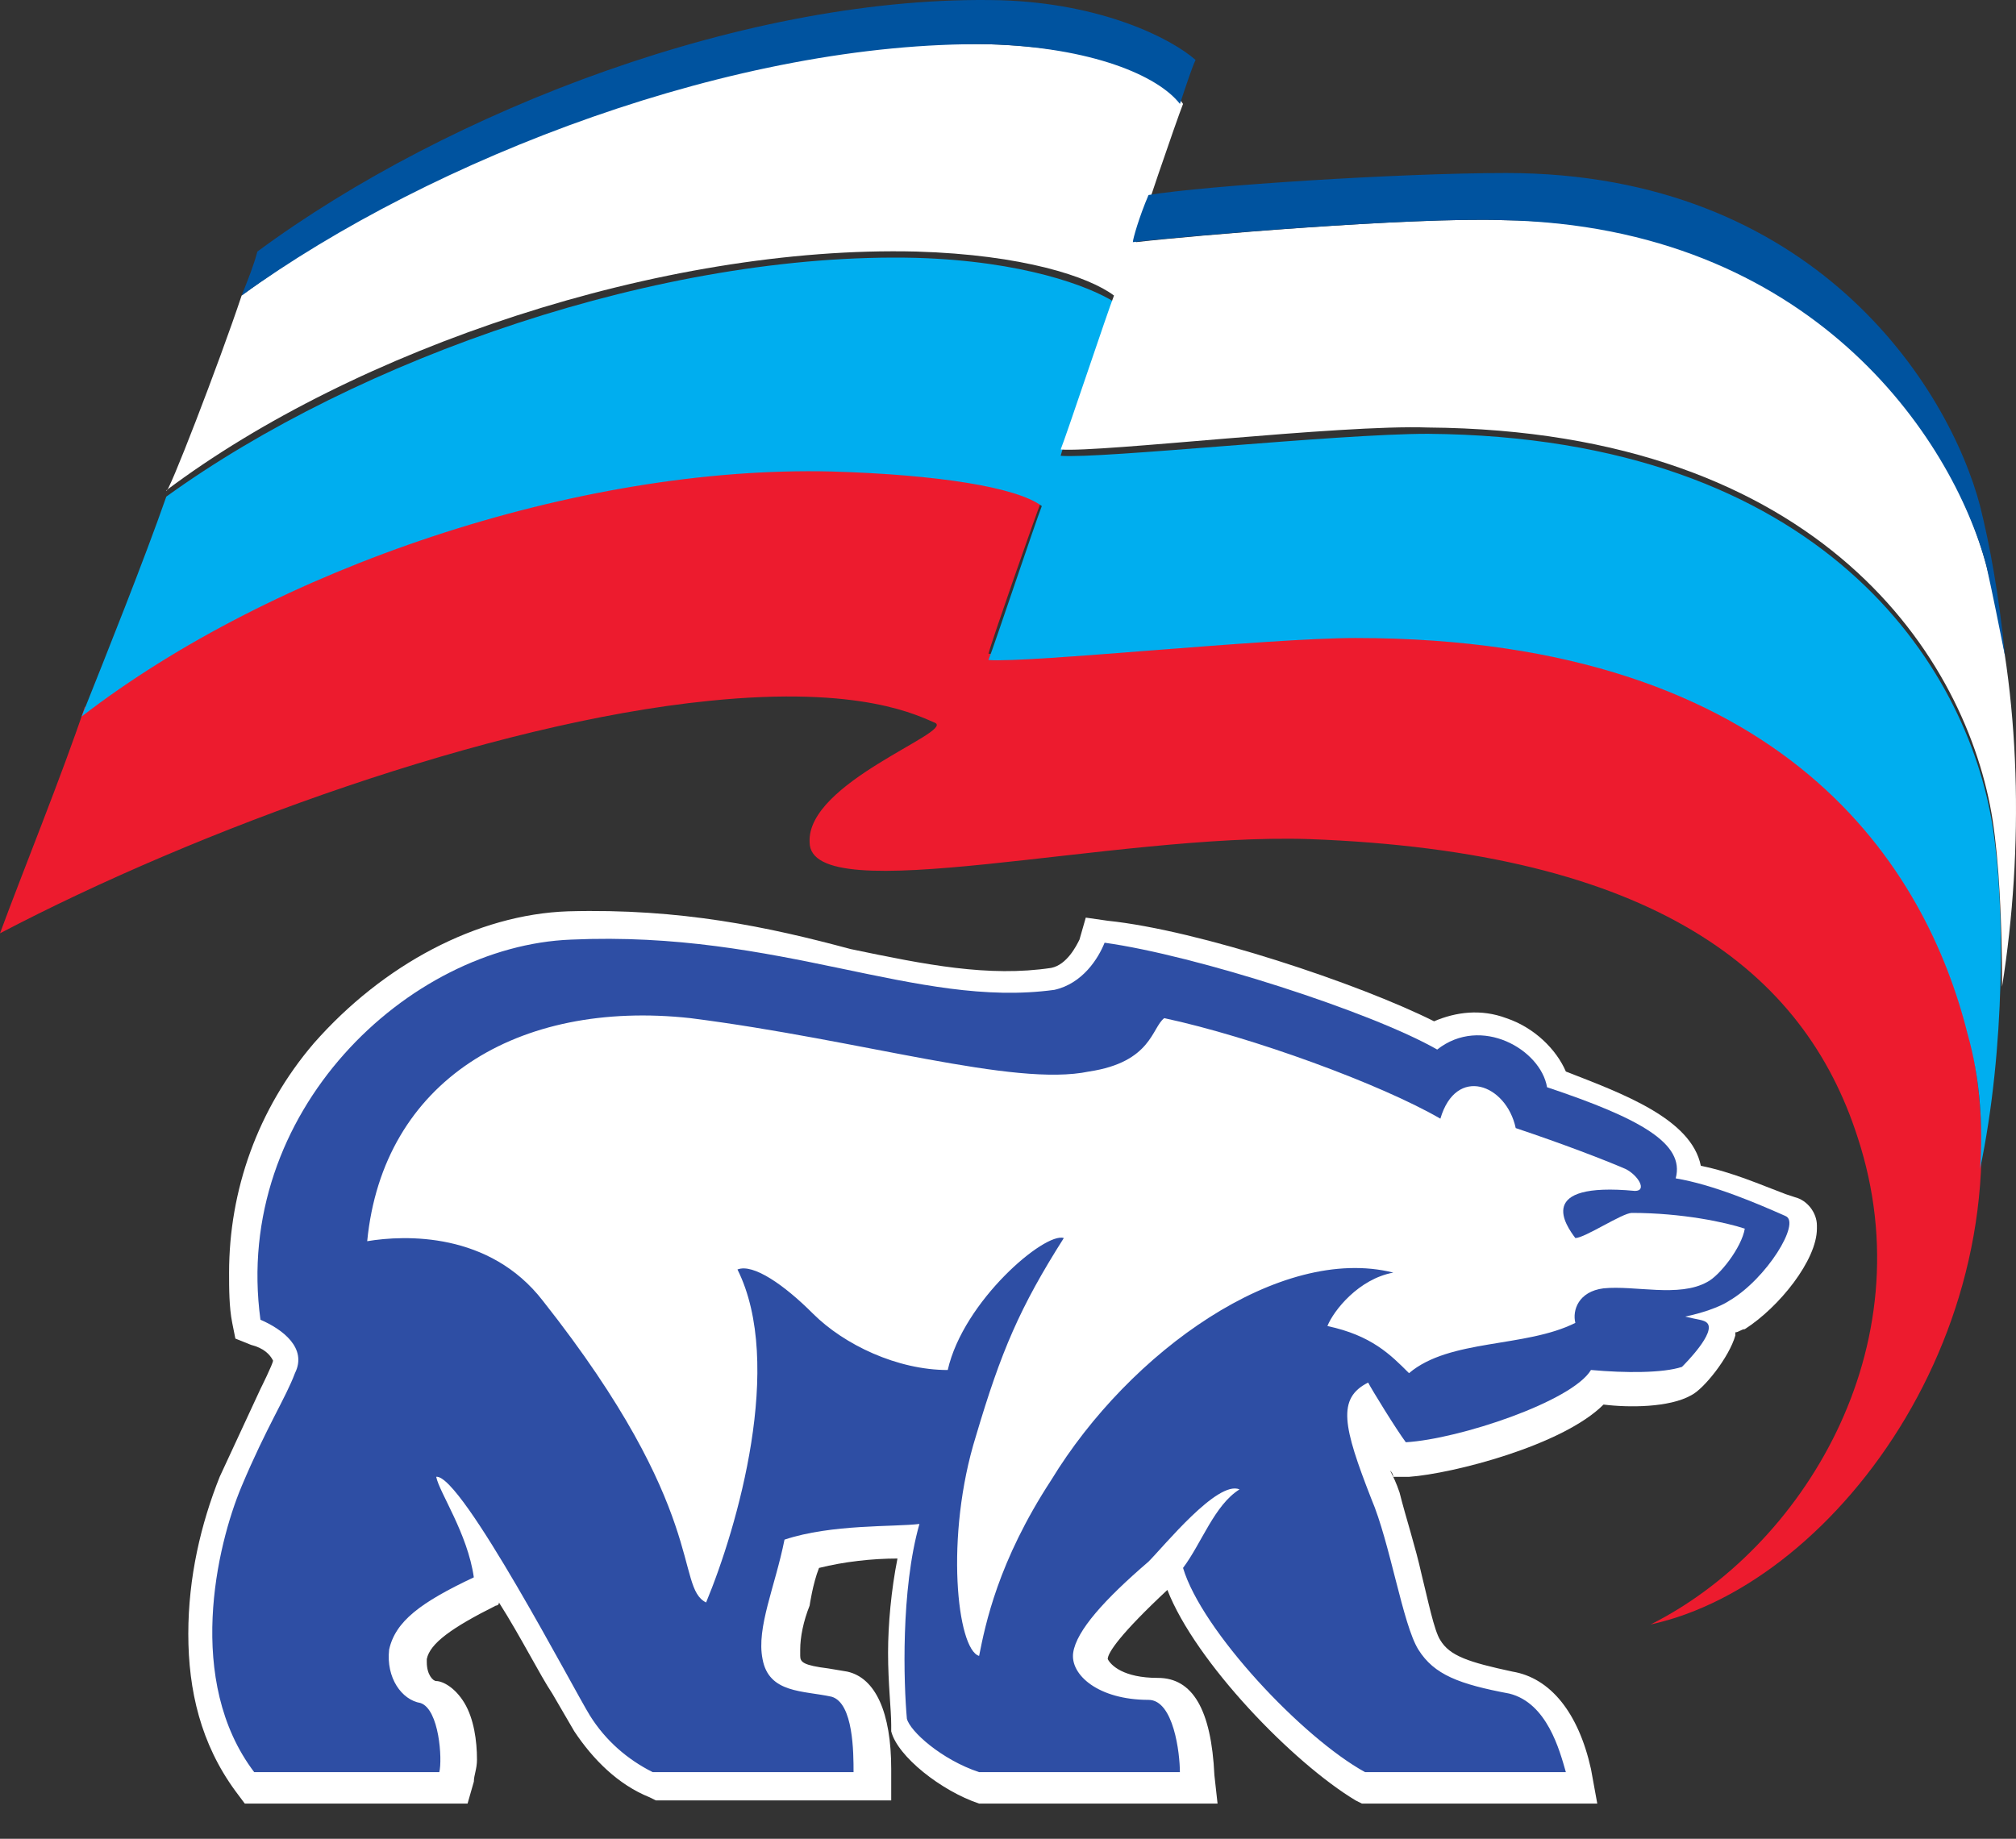 <svg width="57" height="52" viewBox="0 0 57 52" fill="none" xmlns="http://www.w3.org/2000/svg">
<rect x="0" y="0" width="57" height="52" fill="#333333" stroke="none"/>
<path d="M55.629 29.06C54.476 24.44 50.572 17.865 38.328 17.865C35.755 17.865 29.101 18.576 27.948 18.487C28.037 18.132 29.279 14.578 29.456 14.133C28.746 13.689 26.528 13.245 23.512 13.156C16.325 12.978 7.719 15.999 2.396 19.997C1.774 21.863 0.621 24.706 0 26.394C5.59 23.462 13.841 20.442 20.051 19.82C24.399 19.375 25.996 20.264 26.44 20.442C26.972 20.708 22.802 22.13 22.891 23.818C22.891 25.772 31.497 23.551 36.998 23.729C46.757 24.084 51.016 27.46 52.524 32.169C54.476 38.122 50.927 43.808 46.668 45.94C51.992 44.785 57.581 37.145 55.629 29.06Z" fill="#ED1B2E"/>
<path d="M23.512 13.334C26.528 13.423 28.746 13.778 29.456 14.311C29.279 14.755 28.125 18.221 27.948 18.665C29.101 18.754 35.844 18.043 38.328 18.043C50.572 18.043 54.476 24.617 55.63 29.237C55.984 30.481 56.073 31.814 55.984 33.058C56.694 29.682 56.694 25.595 56.339 23.373C55.63 18.842 51.548 12.357 40.369 12.268C37.796 12.268 31.142 12.979 29.989 12.89C30.077 12.534 31.319 8.98 31.497 8.536C30.787 8.092 28.924 7.381 25.907 7.292C18.721 7.115 10.114 10.135 4.702 14.045C4.081 15.822 3.017 18.487 2.307 20.264C7.719 16.088 16.325 13.156 23.512 13.334Z" fill="#00AEEF"/>
<path d="M56.163 15.999C55.187 12.268 51.194 6.315 42.499 6.226C39.926 6.137 33.627 6.67 32.118 6.848C32.207 6.492 33.272 3.383 33.449 2.939C32.917 2.139 31.054 1.339 27.948 1.251C20.762 1.073 12.245 4.36 6.832 8.358C6.211 10.224 4.703 14.133 4.703 13.867C10.027 9.869 18.721 6.937 25.908 7.114C28.924 7.203 30.788 7.825 31.497 8.358C31.32 8.802 30.167 12.268 29.989 12.712C31.143 12.8 37.886 12.001 40.37 12.09C51.549 12.179 55.63 18.664 56.34 23.195C56.517 24.351 56.606 26.039 56.606 27.904C57.227 23.995 57.139 19.642 56.163 15.999Z" fill="white"/>
<path d="M33.361 2.939C33.538 2.406 33.715 1.873 33.804 1.695C33.094 1.073 31.142 0.096 28.303 0.007C21.205 -0.171 12.688 3.116 7.276 7.115C7.187 7.47 7.01 7.914 6.832 8.358C12.244 4.449 20.851 1.162 27.948 1.251C30.876 1.34 32.739 2.139 33.361 2.939ZM55.985 14.311C55.098 10.935 51.283 4.893 42.588 4.893C39.571 4.893 34.07 5.249 32.473 5.515C32.207 6.137 32.03 6.759 32.03 6.848C33.538 6.67 39.926 6.137 42.499 6.226C51.194 6.404 55.186 12.357 56.162 15.999C56.34 16.799 56.517 17.687 56.695 18.576C56.517 16.799 56.251 15.377 55.985 14.311Z" fill="#00539F"/>
<path d="M16.059 25.772C13.486 25.861 10.825 27.283 8.873 29.504C7.276 31.37 6.477 33.68 6.477 35.99C6.477 36.434 6.477 36.967 6.566 37.411L6.655 37.855L7.098 38.033C7.453 38.122 7.631 38.3 7.72 38.477C7.72 38.566 7.365 39.277 7.365 39.277L6.211 41.765C5.679 43.097 5.324 44.608 5.324 46.207C5.324 47.806 5.679 49.317 6.655 50.649L6.921 51.005H13.22L13.398 50.383C13.398 50.205 13.486 50.028 13.486 49.761C13.486 49.228 13.398 48.606 13.132 48.162C12.865 47.717 12.511 47.54 12.333 47.54C12.244 47.54 12.067 47.362 12.067 47.007V46.918C12.156 46.474 12.777 46.029 14.019 45.407C14.019 45.407 14.108 45.407 14.108 45.319C14.729 46.296 15.261 47.362 15.616 47.895L16.237 48.961C16.769 49.761 17.479 50.472 18.366 50.827L18.544 50.916H25.198V50.028C25.198 48.428 24.754 47.451 23.956 47.273L23.424 47.184C22.714 47.095 22.625 47.007 22.625 46.829C22.625 46.74 22.625 46.74 22.625 46.651C22.625 46.296 22.714 45.852 22.891 45.407C22.891 45.407 22.98 44.785 23.157 44.341C23.867 44.163 24.666 44.075 25.375 44.075C25.198 44.963 25.109 45.941 25.109 46.74C25.109 47.629 25.198 48.339 25.198 48.783V48.872V48.961C25.375 49.672 26.618 50.649 27.682 51.005H27.771H34.425L34.336 50.205C34.248 48.339 33.715 47.451 32.739 47.451C31.763 47.451 31.409 47.095 31.32 46.918C31.32 46.74 31.675 46.207 33.006 44.963C33.804 47.007 36.555 49.85 38.329 50.916L38.506 51.005H45.161L44.983 50.028C44.628 48.428 43.83 47.451 42.765 47.273C41.523 47.007 40.991 46.829 40.724 46.385C40.547 46.118 40.37 45.23 40.192 44.519C40.015 43.719 39.749 42.92 39.571 42.209C39.482 41.942 39.394 41.765 39.305 41.587C39.394 41.676 39.394 41.765 39.394 41.765H39.837C41.079 41.676 44.185 40.876 45.338 39.721C46.048 39.81 47.201 39.81 47.822 39.455C48.177 39.277 48.887 38.389 49.065 37.767V37.678C49.153 37.678 49.242 37.589 49.331 37.589C50.307 36.967 51.371 35.634 51.371 34.746V34.657C51.371 34.302 51.105 33.946 50.75 33.857L50.484 33.769C49.774 33.502 48.976 33.147 48.089 32.969C47.822 31.636 45.87 30.925 44.273 30.303C44.007 29.682 43.386 29.06 42.588 28.793C41.878 28.527 41.168 28.616 40.547 28.882C38.418 27.816 33.893 26.305 31.32 26.039L30.699 25.95L30.521 26.572C30.433 26.75 30.166 27.283 29.723 27.372C27.948 27.638 26.174 27.283 24.044 26.838C21.738 26.217 19.253 25.684 16.059 25.772Z" fill="white"/>
<path d="M48.886 36.789C49.951 36.167 50.927 34.568 50.484 34.39C49.685 34.035 48.443 33.502 47.378 33.324C47.644 32.347 46.402 31.636 43.741 30.747C43.563 29.681 41.877 28.704 40.635 29.681C38.772 28.615 33.804 27.016 31.231 26.66C31.053 27.105 30.61 27.815 29.811 27.993C25.907 28.526 22.092 26.305 16.148 26.572C11.534 26.749 6.566 31.458 7.364 37.322C7.985 37.589 8.695 38.122 8.34 38.832C8.074 39.543 7.542 40.343 6.832 42.031C6.122 43.719 5.235 47.539 7.187 50.116H12.421C12.51 49.761 12.421 48.339 11.889 48.161C11.357 48.072 10.913 47.45 11.002 46.651C11.179 45.851 11.889 45.318 13.397 44.607C13.22 43.364 12.421 42.209 12.333 41.764C13.042 41.675 16.236 47.806 16.68 48.517C17.124 49.227 17.745 49.761 18.454 50.116H24.133C24.133 49.583 24.133 48.161 23.512 47.983C22.713 47.806 21.737 47.895 21.56 46.917C21.382 46.029 21.915 44.874 22.181 43.541C23.512 43.097 25.286 43.186 25.996 43.097C25.464 44.963 25.552 47.628 25.641 48.605C25.73 48.961 26.617 49.761 27.682 50.116H33.36C33.36 49.583 33.183 48.072 32.473 48.072C31.053 48.072 30.255 47.362 30.343 46.74C30.432 46.118 31.231 45.229 32.473 44.163C32.916 43.719 34.425 41.853 35.046 42.12C34.336 42.564 33.981 43.63 33.449 44.341C33.981 46.118 36.82 49.139 38.595 50.116H44.273C44.095 49.494 43.741 48.161 42.676 47.895C41.256 47.628 40.547 47.362 40.103 46.651C39.659 45.94 39.304 43.63 38.772 42.386C37.974 40.343 37.796 39.543 38.683 39.099C38.772 39.277 39.482 40.432 39.748 40.787C41.256 40.698 44.45 39.632 44.983 38.743C45.959 38.832 47.023 38.832 47.556 38.655C47.644 38.566 48.532 37.677 48.265 37.411C48.177 37.322 47.999 37.322 47.644 37.233C48.088 37.144 48.62 36.967 48.886 36.789Z" fill="#2E4EA4"/>
<path d="M46.138 34.301C45.871 34.301 44.807 35.012 44.541 35.012C44.274 34.657 43.387 33.413 46.226 33.679C46.581 33.679 46.315 33.235 45.96 33.058C45.339 32.791 44.185 32.347 42.855 31.902C42.589 30.659 41.169 30.126 40.725 31.636C39.04 30.659 35.402 29.326 32.918 28.793C32.563 29.059 32.563 30.037 30.788 30.303C28.659 30.748 24.4 29.415 19.521 28.793C14.641 28.26 10.826 30.57 10.382 35.101C11.447 34.923 13.842 34.834 15.351 36.789C20.053 42.742 19.077 44.874 19.964 45.318C20.851 43.186 22.182 38.566 20.851 35.901C21.295 35.723 22.182 36.345 22.981 37.145C23.868 38.033 25.376 38.744 26.796 38.744C27.239 36.789 29.546 34.834 30.078 35.012C28.837 36.967 28.304 38.211 27.594 40.61C26.707 43.453 27.062 46.651 27.683 46.829C27.86 45.94 28.215 44.163 29.724 41.853C31.942 38.211 36.201 35.19 39.395 35.989C38.419 36.167 37.709 37.056 37.531 37.5C38.773 37.766 39.306 38.3 39.838 38.833C40.992 37.855 43.121 38.122 44.541 37.411C44.452 37.056 44.629 36.523 45.339 36.434C46.226 36.345 47.468 36.7 48.267 36.256C48.622 36.078 49.243 35.279 49.332 34.746C48.799 34.568 47.557 34.301 46.138 34.301Z" fill="white"/>
</svg>
